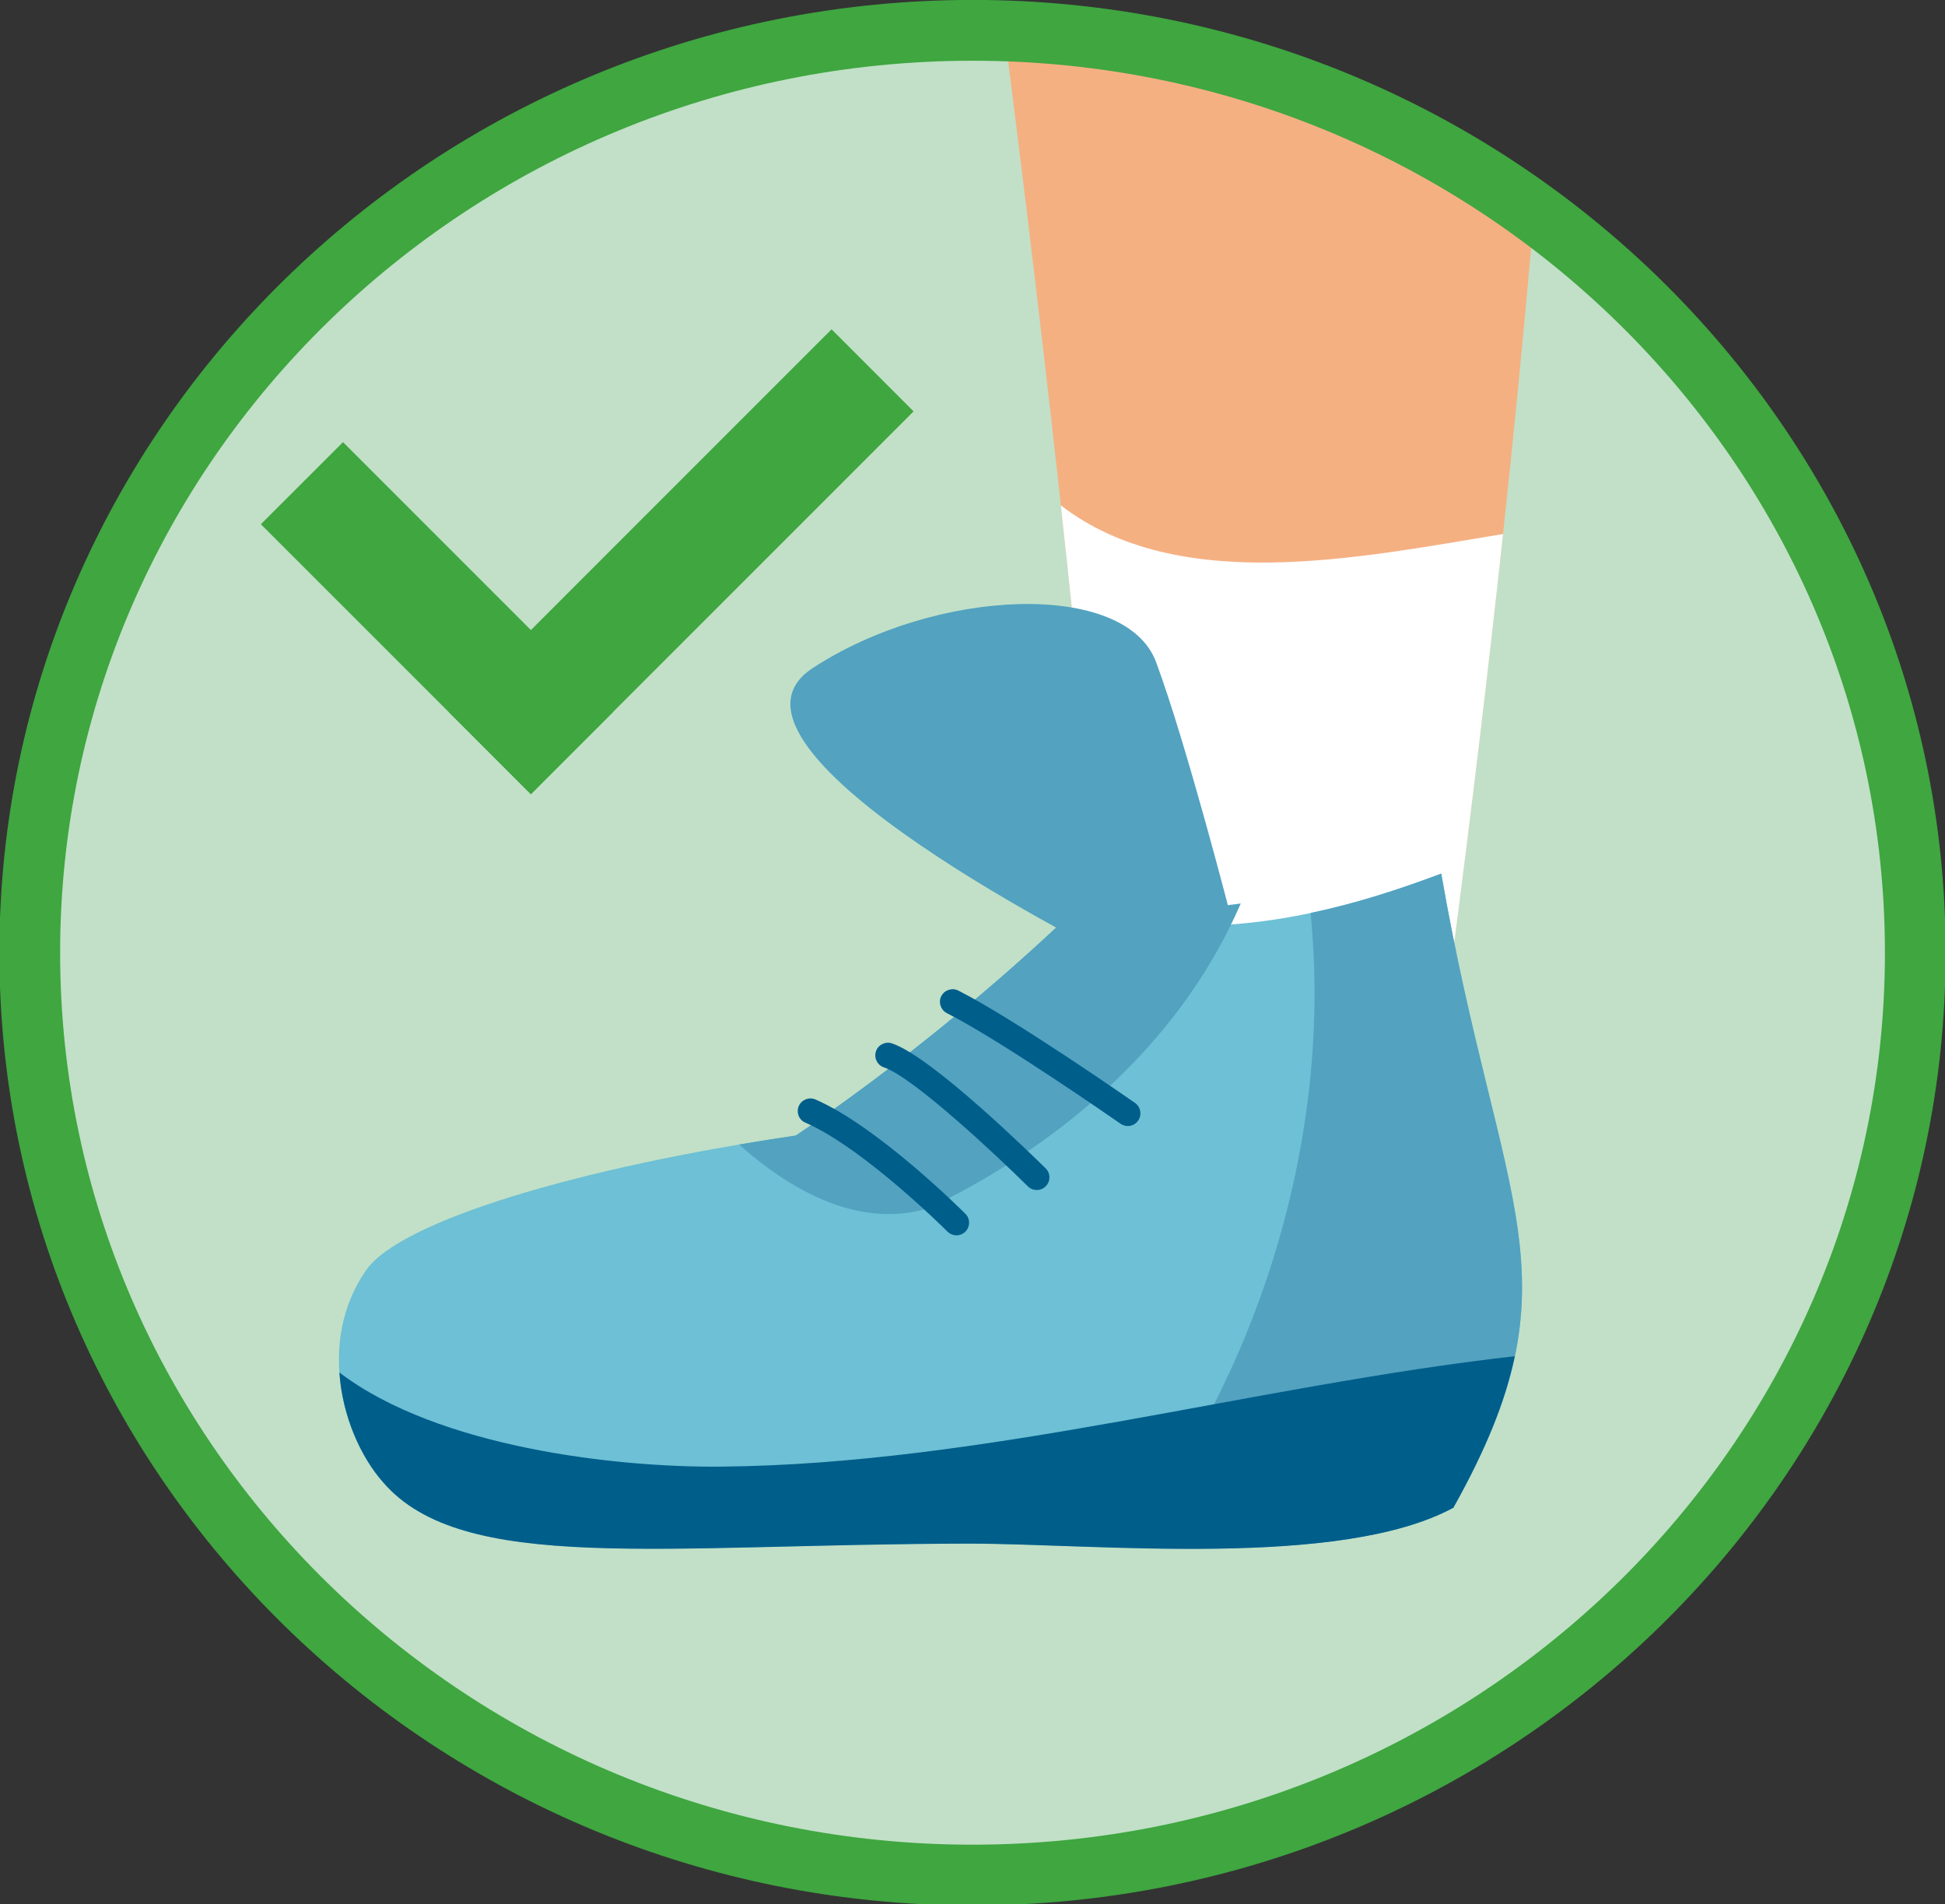 <?xml version="1.0" encoding="UTF-8"?>
<!-- Created with Inkscape (http://www.inkscape.org/) -->
<svg width="143.87mm" height="140.84mm" version="1.1" viewBox="0 0 143.87 140.84" xmlns="http://www.w3.org/2000/svg">
 <rect x="0" y="0" width="143.87" height="140.84" fill="#333333" stroke="none"/>
 <defs>
  <clipPath id="clipPath750">
   <path d="m757.6 4279.5c0-106.74 88.449-193.24 197.56-193.24 109.09 0 197.54 86.506 197.54 193.24 0 106.72-88.452 193.25-197.54 193.25-109.11 0-197.56-86.526-197.56-193.25"/>
  </clipPath>
 </defs>
 <g transform="translate(-23.685 -5.636)">
  <g transform="matrix(.353 0 0 -.353 -241.34 1585.8)" clip-path="url(#clipPath750)">
   <g transform="translate(1152.7 4279.5)">
    <path d="m0 0c0-106.74-88.453-193.24-197.54-193.24-109.11 0-197.56 86.505-197.56 193.24 0 106.72 88.45 193.25 197.56 193.25 109.09 0 197.54-86.527 197.54-193.25" fill="#c1e0c7"/>
   </g>
   <g transform="translate(956.12 4510)">
    <path d="m0 0c10.172-78.799 19.867-156.99 26.641-239.76 22.58-7.249 39.81-8.16 50.298-6.465 14.258 2.35 9.924 4.36 21.874 10.768 13.244 100.95 20.179 180.12 23.111 243.86-37.238-15.945-81.041-18.839-121.92-8.404" fill="#f5b082"/>
   </g>
   <g transform="translate(973.07 4370.5)">
    <path d="m0 0c3.607-32.917 6.918-66.192 9.691-100.31 22.58-7.249 39.811-8.16 50.299-6.464 14.258 2.349 9.924 4.359 21.873 10.767 4.219 32.147 7.783 62.061 10.805 90.001-30.381-4.982-68.068-12.915-92.668 6.006" fill="#fff"/>
   </g>
   <g transform="translate(975.52 4285.3)">
    <path d="m0 0c-5.387-5.234-27.617-26.275-57.973-46.85-45.371-6.625-82.927-17.896-90.052-28.201-10.516-15.126-4.782-34.997 3.539-44.377 16.615-19.353 58.271-12.981 122.92-12.881 26.625-0.021 77.644-5.317 101.37 7.516 27.158 48.47 9.75 61.968-2.543 132.82-24.627-9.327-49.533-14.575-77.256-8.028" fill="#6dc0d5"/>
   </g>
   <g transform="translate(1025.4 4285.1)">
    <path d="m0 0c4.764-47.473-11.154-96.771-39.119-132.91 24.916-0.701 53.098-0.266 69.049 8.352 27.158 48.47 9.75 61.968-2.543 132.82-9.059-3.412-18.129-6.321-27.387-8.26" fill="#52a2c0"/>
   </g>
   <g transform="translate(945.52 4223.3)">
    <path d="m0 0c-13.869-4.268-27.908 2.646-39.867 13.294 3.9 0.659 7.842 1.291 11.898 1.888 34.989 23.716 59.246 48.104 59.246 48.104s20.428-1.564 33.975 0.506c-13.838-31.915-41.285-52.219-65.252-63.792" fill="#52a2c0"/>
   </g>
   <g transform="translate(902.02 4169.1)">
    <path d="m0 0c55.096 0.527 111.36 16.942 166.17 23.132-1.951-9.336-5.957-19.38-12.873-31.749-23.723-12.833-74.742-7.537-101.37-7.516-64.647-0.1-106.3-6.472-122.92 12.881-4.649 5.257-8.52 13.8-9.127 22.975 20.656-15.753 58.242-19.958 80.115-19.723" fill="#005e8b"/>
   </g>
   <g transform="translate(987.57 4240.5)">
    <path d="m0 0c-0.664-0.122-1.385 0.03-1.992 0.445-0.248 0.165-24.832 17.322-36.387 23.168-1.301 0.666-1.82 2.257-1.185 3.547 0.677 1.313 2.267 1.836 3.578 1.186 11.879-6.034 36.002-22.84 37.056-23.559 1.17-0.847 1.461-2.486 0.637-3.68-0.42-0.605-1.043-0.994-1.707-1.107" fill="#005e8b"/>
   </g>
   <g transform="translate(968.5 4227.1)">
    <path d="m0 0c-0.811-0.148-1.693 0.082-2.328 0.711-6.311 6.259-24.037 22.905-30.162 24.933-1.401 0.478-2.137 1.974-1.676 3.377 0.449 1.369 1.963 2.106 3.336 1.666 8.424-2.816 29.805-23.827 32.228-26.202 1.038-1.029 1.038-2.711 0.014-3.744-0.4-0.41-0.908-0.653-1.412-0.741" fill="#005e8b"/>
   </g>
   <g transform="translate(951.67 4217.6)">
    <path d="m0 0c-0.824-0.152-1.707 0.121-2.342 0.728-0.185 0.2-17.553 17.518-29.801 22.853-1.341 0.563-1.939 2.123-1.371 3.461 0.592 1.343 2.139 1.957 3.494 1.386 13.143-5.727 30.67-23.219 31.42-23.951 1.039-1.038 1.024-2.686 0-3.749-0.406-0.388-0.894-0.637-1.4-0.728" fill="#005e8b"/>
   </g>
   <g transform="translate(985.49 4275)">
    <path d="m0 0s-90.199 44.412-64.473 61.368c25.772 16.912 65.659 18.526 72.028 1.252 6.398-17.23 15.716-53.532 15.716-53.532s-3.322-9.607-23.271-9.088" fill="#52a2c0"/>
   </g>
  </g>
  <g transform="matrix(.353 0 0 -.353 95.622 10.128)">
   <path d="m0 0c-105.43 0-191.19-83.829-191.19-186.88 0-103.05 85.765-186.89 191.19-186.89 105.42 0 191.19 83.838 191.19 186.89 0 103.06-85.765 186.88-191.19 186.88m0-386.5c-112.43 0-203.92 89.548-203.92 199.62 0 110.06 91.482 199.62 203.92 199.62 112.44 0 203.91-89.556 203.91-199.62 0-110.07-91.471-199.62-203.91-199.62" fill="#3fa640"/>
  </g>
  <g transform="matrix(.353 0 0 -.353 62.952 64.374)" fill="#3fa640">
   <path d="m0 0-56.574 56.561 17.213 17.199 56.566-56.566z"/>
   <path d="m0 0 80.197 80.207-17.185 17.194-80.198-80.207z"/>
  </g>
 </g>
</svg>
